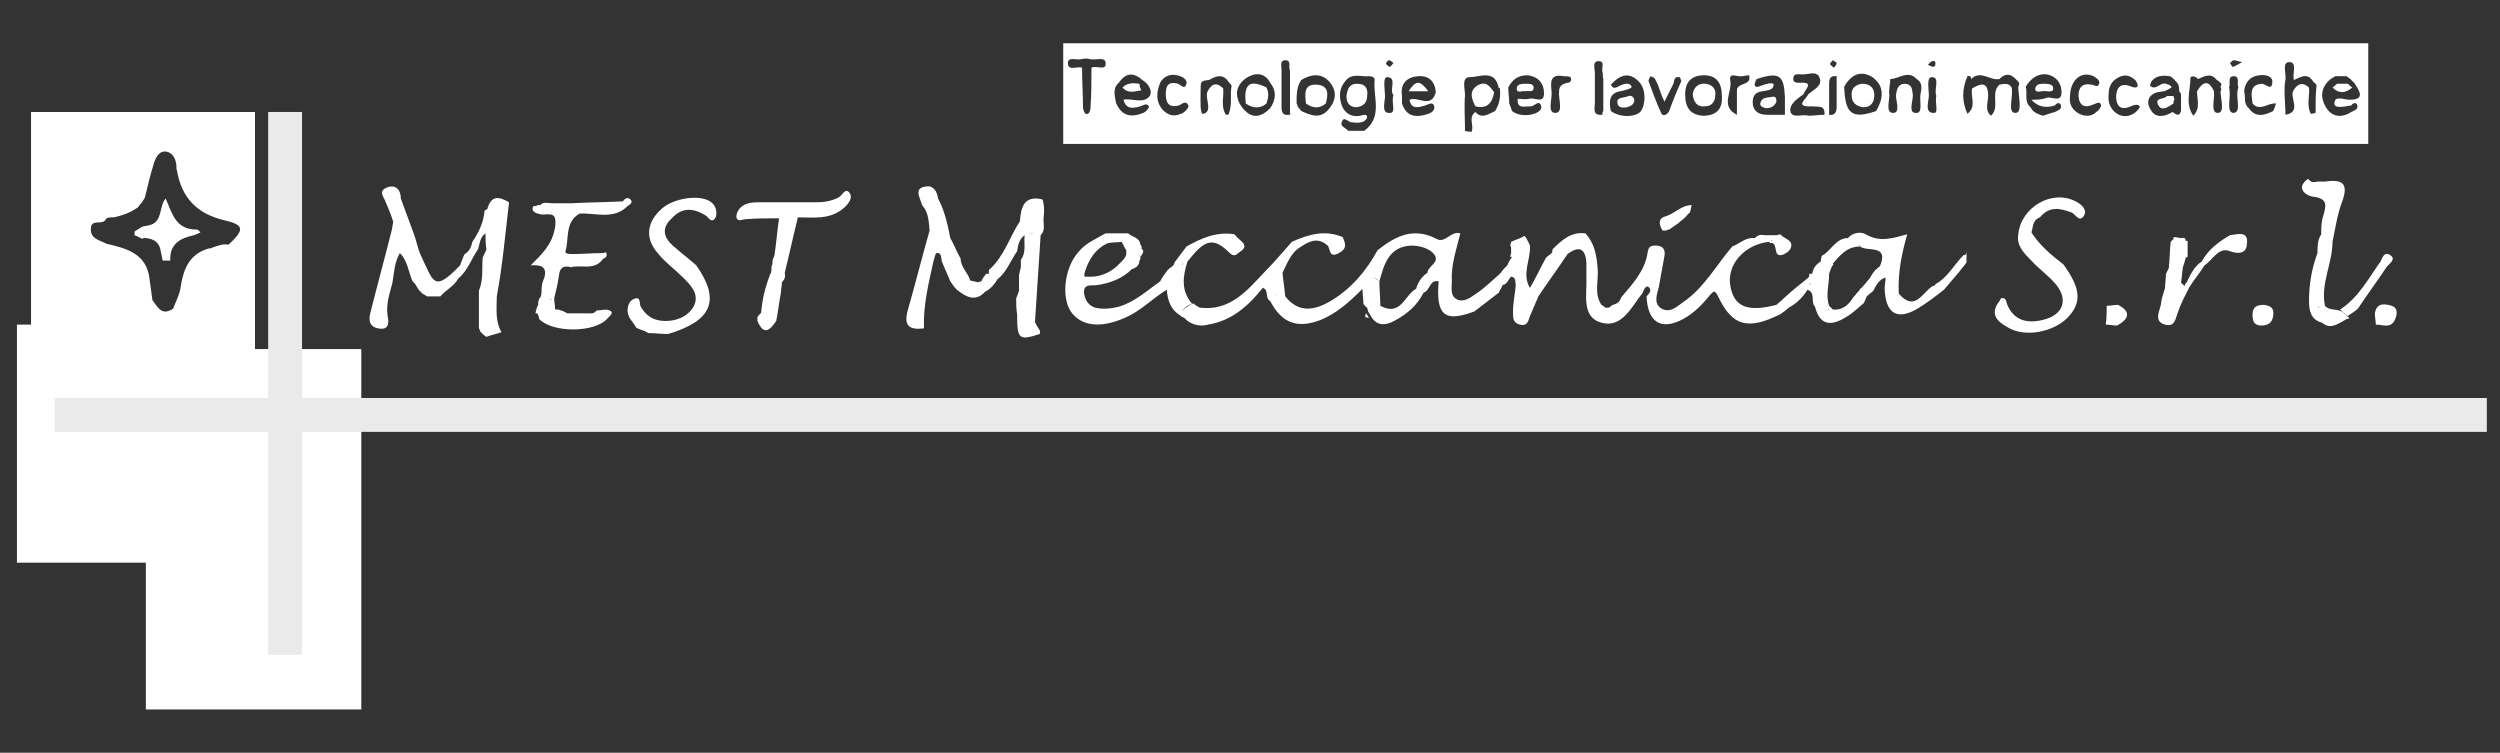 <?xml version="1.0" encoding="utf-8"?>
<!-- Generator: Adobe Illustrator 27.7.0, SVG Export Plug-In . SVG Version: 6.00 Build 0)  -->
<svg version="1.1" id="Livello_1" xmlns="http://www.w3.org/2000/svg" xmlns:xlink="http://www.w3.org/1999/xlink" x="0px" y="0px"
	 viewBox="0 0 265.7 80" style="enable-background:new 0 0 265.7 80;" xml:space="preserve">
<rect x="0" y="0" width="265.7" height="80" fill="#333333" stroke="none"/>
<style type="text/css">
	.st0{fill:#FFFFFF;}
	.st1{fill:#EAEAEA;}
</style>
<g>
	<g>
		<g>
			<path class="st0" d="M231.1,10.6c0-0.1-0.1-0.3-0.1-0.4c-0.2,0-0.5,0-0.7,0l0,0c-0.2,0.4-1.4,0.1-0.9,1c0.4,0.7,1.1,0.1,1.6-0.2
				c0,0.3,0,0.7,0,1c0-0.3,0-0.7,0-1C231,10.8,231,10.7,231.1,10.6z"/>
			<path class="st0" d="M162.1,9.7c0.3-0.1,0.9,0.2,0.9-0.4c0-0.4-0.5-0.4-0.8-0.4c-0.4,0-1,0-1,0.5C161.2,10,161.8,9.6,162.1,9.7z"
				/>
			<path class="st0" d="M172.8,10.3c-0.4,0.1-1,0.1-0.9,0.6c0,0.5,0.5,0.6,1,0.5c0.4-0.1,0.8-0.3,0.8-0.8
				C173.5,10,173.1,10.2,172.8,10.3z"/>
			<path class="st0" d="M181.3,8.9c-0.8-0.1-1.3,0.4-1.4,1.1c0.1,0.9,0.5,1.4,1.3,1.3c0.8,0,1.1-0.6,1.1-1.2
				C182.4,9.5,182,9,181.3,8.9z"/>
			<path class="st0" d="M197.9,8.9c-0.7,0.1-1.2,0.5-1.1,1.3c0,0.7,0.5,1.1,1.2,1.2c1,0,1.2-0.7,1.2-1.3
				C199.2,9.4,198.8,8.9,197.9,8.9z"/>
			<path class="st0" d="M218.2,9.5c0.1-0.5-0.4-0.6-0.9-0.6c-0.4,0-0.9,0-1,0.5c0,0.5,0.5,0.3,0.7,0.3
				C217.5,9.6,218.1,9.9,218.2,9.5z"/>
			<path class="st0" d="M188.3,10.3c-0.5,0.1-1,0-1.2,0.6c-0.1,0.4,0.2,0.5,0.6,0.6c0.5,0,0.9-0.2,1.1-0.7
				C188.8,10.4,188.7,10.2,188.3,10.3z"/>
			<path class="st0" d="M149.7,9.7c0.7,0,1.4,0,2.1,0C150.9,8.5,150.5,8.5,149.7,9.7z"/>
			<path class="st0" d="M157,9.1c-0.9,0.6-0.6,1.4-0.2,2.2c1.2,0.3,1.8-0.3,2-1.5C158.4,9.3,158,8.5,157,9.1z"/>
			<path class="st0" d="M249.5,8.9c-0.4,0-0.8,0-1.1,0c-0.2,0.1-0.3,0.3-0.5,0.4c0.7,0.7,1.4,0.6,2.1,0C249.8,9.2,249.7,9,249.5,8.9
				L249.5,8.9z"/>
			<path class="st0" d="M119.3,9.3c0.6,0.7,1.3,0.4,2,0.3c-0.1-0.2-0.2-0.5-0.2-0.7C120.4,8.8,119.8,8.8,119.3,9.3z"/>
			<path class="st0" d="M113,4.6v10.7h138.7V4.6H113z M205.4,6.5c0.3-0.1,0.3,0.2,0.3,0.3c0,0.1-0.1,0.3-0.2,0.3
				c-0.2,0-0.3-0.1-0.6-0.2C205.1,6.7,205.2,6.5,205.4,6.5z M194.8,6.4c0.1,0.1,0.4,0.2,0.4,0.3c0,0.1-0.1,0.3-0.3,0.5
				c-0.2-0.2-0.4-0.3-0.4-0.4C194.5,6.7,194.7,6.5,194.8,6.4z M147.6,6.4c0.1,0,0.3,0.1,0.5,0.3c-0.2,0.2-0.3,0.4-0.4,0.4
				c-0.1,0-0.3-0.2-0.4-0.3C147.3,6.7,147.4,6.5,147.6,6.4z M116,7.2c0,1.4,0,2.8-0.1,4.2c0,0.3-0.1,0.8-0.5,0.7
				c-0.1,0-0.3-0.4-0.3-0.7c0-1.4-0.1-2.8-0.1-4.2c-0.5-0.2-1.5,0.4-1.5-0.5c0-0.7,0.9-0.3,1.4-0.4c0.3-0.1,0.7-0.1,1,0
				c0.6,0.1,1.6-0.3,1.6,0.4C117.6,7.6,116.5,6.9,116,7.2z M122.2,10.2c-0.7,0.9-1.9,0.2-2.8,0.4c0.3,1.1,1.1,0.9,1.8,0.7
				c0.3-0.1,0.7-0.4,0.9,0c0.1,0.1-0.3,0.6-0.6,0.7c-1.2,0.5-2.3,0.4-2.9-1.1c-0.1-0.7-0.4-1.5,0.3-2.1c0.7-1,1.5-1.2,2.5-0.3
				C122.1,8.9,122.5,9.7,122.2,10.2z M125.5,12.1c-0.7,0.3-1.3,0.2-1.9-0.4c-0.8-0.9-0.7-1.9-0.3-2.9c0.3-0.6,1-1,1.8-0.8
				c0.5,0.1,1.1,0.4,1,0.9c-0.2,0.7-0.6,0.1-0.9,0c-1.1-0.3-1.3,0.3-1.3,1.1c0,0.9,0.3,1.5,1.4,1.2c0.3-0.1,0.7-0.6,1,0
				C126.4,11.4,125.9,12,125.5,12.1z M130.6,12.1c0,0.1-0.3,0.1-0.3,0.1c-0.6-0.9-0.2-1.9-0.3-2.8c-0.8-0.8-1.3-0.4-1.7,0.4
				c-0.2,0.8,0.6,2-0.4,2.3c-0.4,0.1-0.3-1.5-0.3-2.4c0-1.1,0-1.1,0.9-1.2c0.7-0.4,1.4-0.7,2,0.1c0.1,0.2,0.3,0.3,0.4,0.5
				C130.7,10,131,11,130.6,12.1z M135,11.5c-1,1-2,1.2-3-0.1c-0.8-1.1-0.7-2.2,0.3-3c0.8-0.6,2-0.9,2.7,0.4
				C135.7,9.7,135.6,10.6,135,11.5z M137,12.2c0.1-0.1,0.1-0.3,0.1-0.4C137.1,12,137.1,12.1,137,12.2c-0.7,0.1-0.8-0.3-0.8-0.9
				c0-1.3,0-2.6,0-3.9c0-0.4-0.2-1,0.4-1c0.7,0,0.3,0.7,0.5,1.1c0,1.1,0,2.3,0,3.4c0,0.3,0,0.6,0,0.8c0,0.1,0,0.2,0,0.3
				C137.2,12.2,137.1,12.2,137,12.2z M141.3,11.5c-0.9,1.2-1.9,0.8-3,0.3c-0.1-0.2-0.3-0.3-0.4-0.5c0.1,0,0.2,0.1,0.4,0.2
				c-0.1-0.1-0.2-0.1-0.4-0.2c0-0.1,0-0.2-0.1-0.3c0-0.9,0-1.8,0.5-2.5c1-0.6,2.1-0.8,3,0.2C142,9.5,142.1,10.5,141.3,11.5z
				 M145,13.9c-0.6,0-1.1,0-1.7,0c-0.3-0.3-0.9-0.5-0.7-0.9c0.2-0.7,0.6-0.1,1,0c0.3,0,0.7,0.1,1,0c0.3,0,0.7-0.3,0.7-0.6
				c-0.1-0.3-0.4-0.2-0.7-0.1c-1,0.2-1.7-0.3-2-1.1c-0.3-0.9-0.3-1.8,0.4-2.6c0.7-0.9,1.7-0.4,2.5-0.5c0.3,0,0.6,0.1,0.6,0.4
				C145.9,10.3,147,12.4,145,13.9z M147.6,12c-0.8,0-0.4-1.2-0.4-1.8c0-0.7-0.3-2.1,0.3-2c1,0.1,0.1,1.4,0.6,1.9
				C147.8,10.9,148.5,12.1,147.6,12z M151.5,11.2c0.3-0.1,0.7-0.4,0.9,0c0.2,0.5-0.3,0.8-0.6,0.9c-1.2,0.4-2.3,0.4-2.8-1.1
				c0-0.3,0-0.5,0-0.8c-0.2-1.3,0.5-2,1.7-2.1c1.1-0.1,1.8,0.5,1.9,1.7c-0.5,1.8-1.9,0.4-2.8,0.8C150,11.7,150.8,11.4,151.5,11.2z
				 M158.9,11.8c-0.7,0.3-1.4,0.9-2.1,0.1c-0.8,0.6-0.1,1.4-0.4,2.1c-0.2,0-0.5,0-0.7-0.1c0-1.3-0.1-2.5,0-3.8
				c0-0.7-0.4-1.9,0.5-1.9c1.1,0,2.7-0.9,3.1,1.2l0.1-0.1C159.5,10.2,159.4,11,158.9,11.8z M162.7,11.3c0.4,0,0.9-0.8,1.1,0
				c0.1,0.5-0.6,0.8-1.2,0.9c-0.7,0.1-1.4,0-1.9-0.4c-0.1-0.3-0.2-0.6-0.3-0.8c0.3-0.1,0.5-0.3,0.8-0.4c-0.3,0.1-0.5,0.3-0.8,0.4
				c0-0.6-0.1-1.1-0.1-1.7c0.4-0.8,1-1.3,2-1.3c1.2,0.1,1.8,0.9,1.8,1.9c0,1.2-1,0.4-1.6,0.6c-0.4,0.1-0.8,0-1.2,0
				C161.2,11.6,162,11.3,162.7,11.3z M166.6,8.8c-0.5,0.1-0.9,0.3-0.9,0.9c-0.1,0.8,0.5,2.3-0.4,2.3s-0.3-1.5-0.4-2.3
				c-0.1-0.9-0.2-1.9,1.3-1.6c0.2,0,0.6,0,0.7,0.1C167.1,8.5,166.9,8.8,166.6,8.8z M170.4,11.8c-0.1,0.1-0.1,0.2-0.1,0.4l0,0l0,0
				l0,0c-1.1,0.1-0.8-0.7-0.8-1.2c0-1.1,0-2.2,0-3.3c0-0.4-0.3-1.2,0.4-1.2s0.3,0.7,0.4,1.1c0.1,0.3,0,0.5,0.1,0.8
				C170.4,9.6,170.4,10.7,170.4,11.8z M174.4,11.8c-0.4,0.6-2.1,0.8-3.2,0c-0.2-1-0.2-1.9,1-2.1c0.5-0.1,1.3-0.3,1.2-0.5
				c-0.2-0.5-0.9-0.3-1.4,0c-0.4,0.2-0.6,0.2-0.8-0.2c0.9-1,1.9-1.4,2.9-0.4C175,9.4,174.9,11.1,174.4,11.8z M177.4,11.8
				c-0.2,0.4-0.7,0.7-0.9,0.1c-0.5-1.1-0.9-2.2-1.3-3.3c0-0.1,0.1-0.3,0.2-0.5c0.2,0.1,0.4,0.1,0.5,0.3s0.2,0.4,0.3,0.6
				c0.2,0.6,0.4,1.2,0.7,1.8c0.3-0.6,0.6-1.2,0.9-1.8c0.2-0.3,0-0.9,0.7-0.8c0.1,0,0.1,0.3,0.2,0.4C178.2,9.7,177.8,10.7,177.4,11.8
				z M181,12.3c-1.4-0.1-1.9-0.9-1.9-2.3c0-1.3,0.7-2,2-2c1.4,0,1.9,0.9,1.9,2.2C183.1,11.6,182.4,12.3,181,12.3z M184.6,9.7
				c0,0.8,0,1.7,0,2.5c-1.8-0.9-0.5-2.4-0.7-3.6c-0.2-1,0.7-0.4,1.2-0.5c0.3,0,0.5-0.1,0.8-0.1C186.2,9.2,184.5,8.7,184.6,9.7z
				 M187.9,12.2c-0.8,0-1.4-0.2-1.6-1c-0.1-0.8,0.1-1.4,1-1.5c0.5-0.1,1.2-0.1,1.2-0.7c0-0.3-0.8-0.1-1.3,0.1
				c-0.9,0.4-0.8-0.2-0.5-0.7c2.4-0.8,2.9-0.4,3,1.9c0,0.6,0,1.2,0,1.9C189.1,12.2,188.5,12.2,187.9,12.2z M193.9,12.2
				c-0.6,0-1.1,0.1-1.7,0.1c-0.6-0.2-1.7,0.3-1.9-0.4c-0.2-0.8,0.7-1.4,1.4-1.9c0.1-0.5,1.2-1.3-0.4-1.2c-0.3,0-0.8,0-0.7-0.5
				c0-0.5,0.5-0.4,0.8-0.4c0.7,0.1,1.7-0.5,2,0.4c0.3,0.8-0.6,1.2-1.2,1.7c-0.2,0.5-1.6,1.4,0.4,1.3C193.2,11.4,194,11.1,193.9,12.2
				z M194.4,12.2c0-1,0-2,0-3.1c0-0.6,0-1.1,0.8-1c0,1.1,0,2.2,0,3.3C195.2,11.9,195,12.3,194.4,12.2z M199.4,11.8
				c-2.6,0.9-3.3,0.3-3.4-2.6c0.7-1.2,1.7-1.8,3-1C200.4,9.2,200.1,10.6,199.4,11.8z M203.6,12c-0.8,0-0.3-1.2-0.3-1.9
				c-0.1-0.5,0-1.1-0.8-1.2c-0.8,0-0.9,0.6-1,1.2c0,0.7,0.5,1.9-0.3,1.9s-0.4-1.2-0.4-1.9c-0.1-0.5,0.1-1.1,0.1-1.7
				c0.9,0,1.9-1,2.8,0c0.7,0.4,0.5,1.1,0.4,1.7C204,10.8,204.4,12.1,203.6,12z M205.8,10.2c-0.2,0.6,0.3,1.9-0.3,1.8
				c-1,0-0.5-1.2-0.5-1.9s-0.3-2,0.4-1.9C206.2,8.3,205.5,9.5,205.8,10.2z M214.2,12c-0.9,0-0.2-1.7-0.4-2.7
				c-0.3-0.5-0.8-0.4-1.3-0.3c-1,0.9,0.1,2.4-0.9,3.3c-0.7-0.6-0.3-1.4-0.3-2.1c0-1.5-0.7-1.4-1.7-0.8c-0.2,0.9,0.5,1.9-0.5,2.7
				c-0.6-1.3-0.6-2.6,0-4c0.3-0.1,0.4,0.1,0.4,0.3c1-1,2,0.2,3,0c0.9-0.9,1.5-0.3,2.1,0.4c0,0.1,0,0.3-0.1,0.4
				C214.5,10.2,215,12,214.2,12z M218.4,11.2c0.2-0.3,0.5-0.3,0.6-0.1c0.2,0.5-0.2,0.6-0.6,0.8l0,0c-0.4,0.1-0.9,0.3-1.3,0.4
				c-0.5-0.2-1-0.3-1.3-0.9c-0.7-0.6-0.3-1.4-0.5-2.2c0.5-0.8,1.2-1.4,2.2-1.3c1.1,0.2,1.6,1,1.6,1.9c0,1.2-1.1,0.4-1.6,0.6
				c-0.5,0.2-1.1,0.2-1.6,0.2C216.6,11.4,217.5,11.5,218.4,11.2z M222.8,11.9c-0.5,0.5-1.2,0.5-1.8,0.2c-0.8-0.4-1.1-1.1-1-1.8
				c0-1.8,1.2-2.8,2.5-2.2c0.3,0.2,0.7,0.4,0.6,0.8c-0.2,0.5-0.5,0.1-0.8,0.1c-1-0.2-1.4,0.3-1.4,1.2c0.1,1.1,0.7,1.3,1.6,0.9
				c0.3-0.1,0.7-0.4,0.8,0.1C223.3,11.4,223,11.8,222.8,11.9z M227,11.9c-0.5,0.4-1.1,0.6-1.8,0.3c-0.8-0.4-1.2-1.2-1.1-2.1
				c0-0.9,0.3-1.5,1.1-1.9c0.6-0.3,1.1-0.2,1.6,0.2c0.2,0.1,0.4,0.5,0.4,0.7c-0.1,0.3-0.4,0.2-0.7,0.1c-1.2-0.5-1.6,0.2-1.6,1.2
				c0.1,1.2,0.8,1.3,1.8,0.8c0.3-0.1,0.6-0.1,0.7,0.1C227.5,11.4,227.2,11.7,227,11.9z M231.8,10.1c0,0.4,0,0.8,0,1.3l0,0
				c0,0.1,0,0.3,0,0.4c-0.2,0.7-0.6,0.3-0.9,0.1l0,0c-0.8,0.5-1.8,0.7-2.3-0.2c-0.5-0.7-0.4-1.6,0.7-1.9c0.2,0,0.5-0.1,0.7-0.1
				c0.3-0.1,0.6-0.3,0.8-0.4c-0.1-0.3-0.4-0.3-0.6-0.4c-0.6-0.2-1.1,0.8-1.7,0.2c0,0,0.1-0.4,0.2-0.5c0.5-0.6,1.2-0.6,1.9-0.5
				c0.3,0.1,0.5,0.4,0.7,0.6c0.3,0.3,0.3,0.6,0.3,1C231.8,9.9,231.8,10,231.8,10.1z M235.7,12c-0.8,0-0.3-1.5-0.4-2.3
				c-0.6-1.3-1.2-1-1.8,0c0,0.9,0.4,1.8-0.4,2.6c-0.9-1.3-0.3-2.7-0.3-4c0-0.3,0.6-0.2,0.8,0.1c0.7-0.3,1.4-0.7,2,0.1
				c0.2,0.1,0.3,0.2,0.5,0.4c0,0.1-0.1,0.3-0.1,0.4c0.1,0.1,0.1,0.3,0,0.4C236,10.5,236.5,12,235.7,12z M237.4,12
				c-0.9,0-0.2-1.8-0.5-2.7c0.2-0.4-0.2-1.2,0.5-1.2s0.3,0.8,0.5,1.2C237.5,10.2,238.3,11.9,237.4,12z M237.3,7.1
				c-0.1,0-0.2-0.3-0.3-0.4c0.1-0.1,0.3-0.3,0.4-0.3c0.2,0,0.4,0.1,0.9,0.2C237.6,7,237.4,7.1,237.3,7.1z M241.6,11.8L241.6,11.8
				c-1,0.5-1.9,0.7-2.6-0.3c-0.6-0.5-0.3-1.2-0.5-1.8c0.1-0.9,0.6-1.6,1.6-1.7c0.7-0.1,1.5,0.1,1.4,0.8c-0.1,0.9-0.7,0.1-1.1,0.1
				c-1.4,0.1-1.1,1.2-1,2.1c0.8,0.9,1.6-0.1,2.5,0C241.8,11.3,241.7,11.6,241.6,11.8z M246.1,12c0,0-0.4,0.1-0.5,0.1
				c-0.5-0.9-0.1-1.9-0.2-2.8c-0.8-0.7-1.3-0.3-1.7,0.4c-0.3,0.8,0.9,2.2-0.8,2.5c0-0.8-0.1-1.7-0.1-2.5c0-0.4,0-0.8,0.1-1.2
				c0.1-0.7-0.4-1.9,0.4-1.9c0.9,0,0.3,1.2,0.5,1.9c0.7-0.3,1.4-0.8,2,0.1c0.1,0.2,0.4,0.3,0.4,0.5C246.1,10,246.1,11,246.1,12z
				 M249.7,10.6c-0.6,0-1.6-0.5-1.6,0.4c0,0.6,1.2,0.3,1.8,0.2c0.2-0.3,0.5-0.3,0.6-0.1c0.2,0.5-0.2,0.6-0.6,0.8
				c-1.1,0.7-2.1,0.5-2.7-0.5c-0.6-1-0.6-2.1,0.5-3c0.2-0.1,0.3-0.2,0.5-0.3c0.4,0,0.8,0,1.2,0c0.1,0.1,0.3,0.2,0.4,0.3l0,0
				c0.1,0.1,0.3,0.3,0.4,0.4C250.8,9.7,251.4,10.6,249.7,10.6z"/>
			<path class="st0" d="M250,9.3c0-0.1,0-0.3,0-0.4h0.2c-0.1,0-0.2,0-0.2,0C250,9,250,9.2,250,9.3z"/>
			<path class="st0" d="M144.2,8.9c-0.8,0-1,0.6-1.1,1.3c0,0.7,0.3,1.2,1.1,1.2c0.6-0.1,1.1-0.4,1.1-1.2
				C145.4,9.5,145.2,8.9,144.2,8.9z"/>
			<path class="st0" d="M132.4,11c0.7,0.5,1.5,0.6,2.2,0c0.2-0.6,0.3-1.1,0-1.7C132.6,8.3,132.2,9.2,132.4,11z"/>
			<path class="st0" d="M140,9c-1.5-0.1-1.3,1-1.2,2c0.7,0.5,1.4,0.6,2.1,0C141.2,10,141.2,9.1,140,9z"/>
		</g>
		<g>
			<path class="st0" d="M208.7,27.1c-1,1-1.7,2.4-3,3.1c0,0.1-0.1,0.2-0.3,0.2c-1.1,0.7-1.9,2.8-3.6,0.8c-0.1-2.2,0.3-4.2,0.9-6.3
				c-1.5,0.4-2.9,0.9-4.4,0c-0.5-0.3-1.4-0.2-1.9,0.4c-1.3,0-1.8,1.4-2.8,1.9c0,0.2-0.1,0.4-0.1,0.6c-0.1,0.4-0.3,0.9-0.4,1.3
				c0.1-0.4,0.3-0.9,0.4-1.3c-0.5,0.3-0.8,0.7-0.9,1.3c-0.1,0-0.2,0-0.3,0c0,0.1,0,0.3-0.1,0.4l0,0c-0.5,0.4-1.1,0.9-1.6,1.3
				c-0.6,0.5-1.2,1.1-1.8,1.6c-3.1,0.8-4.5,0.2-4.9-2c-0.4-2.3,1.5-4.4,4.1-4.7c0.1,0.1,0.2,0.2,0.3,0.1l0,0
				c0.7,0.2,0.1,1.5,1.1,1.3c0.3-0.1,0.8-0.4,0.9-0.7c0.4-0.9-0.7-1-1.1-1.5c-0.1,0-0.3,0.1-0.4,0.1c-0.4,0-0.8,0-1.3,0
				c-0.4-0.1-0.7,0-1,0.3c-1-0.1-1.6,0.6-2.4,0.9c-1.7,2-3,4.4-5.2,5.9c-0.7,0.5-1.4,1.2-2.3,0.7c-0.9-0.5-0.5-1.5-0.3-2.3
				c0.2-1.1,0.4-2.2,0.6-3.3c0.1-0.6-0.1-1.1-0.9-1.1c-0.6,0-0.8,0.1-0.9,0.8c-0.3,1.9-1.6,3.3-2.8,4.7c-0.1,0.4-0.4,0.7-0.9,0.8
				l0,0c-0.1,0.1-0.3,0.2-0.4,0.3c-0.1,0-0.3,0-0.4,0c-0.1-0.1-0.2-0.2-0.4-0.3l0,0c-0.8-1.2-0.3-2.5-0.4-3.8
				c-0.1-1.4-0.3-2.7-1.3-3.8c-1.5-0.2-2.5,0.7-3.5,1.7c0,0.1,0,0.3-0.1,0.4l0,0c-0.2,0.2-0.4,0.3-0.6,0.5c-0.6,1.1-1.1,2.2-1.7,3.2
				c-0.9-1.5,0.1-3,0-4.5c-0.1-0.3-0.3-0.6-0.4-0.8c-0.1-0.2-0.2-0.3-0.4-0.1c-0.4,0.2-0.8,0.3-1.2,0.5c0,0.1-0.1,0.3-0.1,0.4
				c0.1,0.1,0.1,0.2,0.1,0.3c0,0.2,0,0.3,0,0.5l0,0c0,0.1-0.1,0.3-0.1,0.4h0.2c-0.2,0.3-0.4,0.6-0.5,0.9c-0.1,0.1-0.2,0.2-0.3,0.3
				c-0.2,0.2-0.3,0.4-0.5,0.6c-0.8,0.7-1.6,1.5-2.5,2.1c-0.6,0.4-1.3,1-2.1,0.6c-0.7-0.4-0.5-1.2-0.5-1.9c-0.1-1.8,0.5-3.4,0.9-5.1
				c-1-0.3-1.6,1.1-2.5,0.6c-2.5-1.3-4.4-0.3-6.3,1.2c-1.2,2.2-2.8,4.1-5,5.4c-1.7,1-3.4,1.3-4.8-0.5c-0.5-0.3-0.8-0.2-1.2,0
				c0.3-0.2,0.7-0.2,1.2,0c-0.1-0.8-0.2-1.7-0.3-2.5c0.5-1,0.9-2.2,2-2.8c0.9-0.6,1.8-1,2.8-0.1c0.3,0.3,0.1,1.4,1.2,0.8
				c0.9-0.5,0.7-1,0.4-1.7c-1.9-0.8-3.6-0.3-5.4,0.5c-0.9,1-1.8,2.1-2.8,3.1c-1.9,2-3.7,4.3-7,3.9c-0.2-0.1-0.3-0.2-0.5-0.3
				c-0.1-0.1-0.1-0.2-0.3-0.1c-0.5,0.2-0.8,0.5-1.1,0.8c0.3-0.4,0.6-0.7,1.1-0.8c-1.2-1.4-1-2.9-0.5-4.5c-0.2,0-0.3,0-0.5,0
				c0,0.2,0,0.3-0.1,0.4c0-0.1,0.1-0.2,0.1-0.4l0,0l0,0c0.2,0,0.3,0,0.5,0c0.2-0.2,0.3-0.4,0.5-0.6c1.5-1.8,2.4-1.9,4-0.3
				c0.4,0.4,0.7,0.2,0.9,0c0.4-0.3,1-0.6,0.4-1.2l0,0l0,0c-0.3-0.3-0.6-0.5-0.8-0.8c-1.9-0.3-3.5,0.4-5.1,1.3
				c-0.3,0.4-0.6,0.8-0.9,1.2c-0.1,0.1-0.2,0.3-0.3,0.4c-0.1,0.1-0.1,0.3-0.2,0.4c-0.2,0.2-0.4,0.3-0.6,0.5
				c-0.3,0.4-0.6,0.8-0.8,1.2c-1.4,1-2.7,2.2-4.4,2.7c-0.8,0.2-1.7,0.3-2.5,0.1c-0.7-0.2-1.1-0.8-1.2-1.6c0-1,0.8-0.7,1.4-0.8
				c1.4-0.2,2.7-0.7,3.7-1.7c0.4-0.1,0.8-0.4,0.8-0.9c-0.4,0-0.8,0-1.2,0l0,0c0.4,0,0.8,0,1.2,0c0.1-0.1,0.1-0.2,0.1-0.4
				c-0.2-0.1-0.2-0.3-0.2-0.4c0,0.1,0,0.2,0.2,0.4c0.2-0.3,0.5-0.6,0.1-0.9l0,0l0,0c0.1-0.1,0-0.3-0.1-0.4c-0.1-0.8-0.9-0.8-1.3-1.2
				c-0.8,0-1.6,0-2.4,0c-1,0.6-2.1,1-2.9,2c-1.5,1.7-1.8,4.8-0.8,6.3c1.1,1.6,3.2,1.8,5.7,0.7c1.7-0.7,3-2.1,4.5-3
				c0.1-0.2,0.2-0.4,0.2-0.5c0,0.1-0.1,0.3-0.2,0.5c0.1,1.1,0.4,2.1,1.4,2.7c0.1,0.1,0.2,0.2,0.3,0.2c0.2,0.1,0.3,0.2,0.5,0.4
				c0-0.1,0-0.3,0-0.4l0,0c0,0.1,0,0.3,0,0.4c0.7,0.5,1.5,0.6,2.2,0.4c2.5-0.4,4.3-2,5.8-3.9c0.7,0.2,0.2,1.1,0.8,1.4
				c1.2,2.3,2.8,2.9,5.1,2.1c1.9-0.7,3.3-2,4.7-3.4c0.2-0.1,0.2-0.6,0.4-0.6c-0.2,0-0.2,0.5-0.4,0.6c0,0.5,0.1,1,0.1,1.6
				c0.1,0.1,0.2,0.3,0.4,0.4c0.2,0,0.4,0,0.6,0c-0.2,0-0.4,0-0.6,0c0,0.1,0.1,0.3,0.1,0.4c0.1,0.2,0.2,0.3,0.3,0.5
				c0.6,1.1,1.6,1,2.5,0.5c1.3-0.7,2.4-1.6,3.1-3c0.7-0.2,0.6-1.4,1.6-1.2c-0.3,3.6,0.6,4.4,3.8,3.2c0.9-0.7,1.7-1.3,2.6-2
				c0.1-0.3,0.3-0.5,0.4-0.8c0.5-0.1,0.6-0.6,0.9-0.9c0.6,0.1,0.4,0.6,0.5,0.9c-0.1,1-0.3,1.9-0.3,2.9c0,0.6,0,1.1,0.7,1.3
				c0.8,0.2,0.9-0.3,1.1-0.9c0.3-0.7,0.6-1.4,0.9-2.1c1-1.5,2.1-3,3.1-4.5c1.2-0.9,1.9-0.6,2,0.9c0,0.5,0,1,0,1.5
				c0.1,1.8-0.6,4.3,1.6,4.9c2.2,0.6,3.2-1.7,4.4-3.2c0.1-0.4,0.4-0.8,0.6-0.6c0.4,0.3,0.1,0.7-0.2,1c0.1,2.7,1.5,3.7,3.9,2.4
				c1.1-0.6,2-1.5,2.8-2.5c0.4-0.4,0.5-0.7,0.9,0.1c1.5,3.2,3.2,3.6,6.6,1.9c0.3-0.2,0.6-0.4,0.9-0.7l0,0l0,0l0,0
				c0.8-0.4,1.5-1.1,2-1.9c0.9,0.3,0.3,1.3,0.8,1.8c0.5,2,1.7,2.1,3.3,1.1c0.7-0.4,1.3-1,1.9-1.5c0.1-0.2,0.2-0.5,0.3-0.7l0,0
				c0.2-0.2,0.5-0.4,0.7-0.6c0.3-0.6,0.6-1.2,1.3-1.4c-0.1-0.5-0.2-1-0.3-1.5l0,0c0.1,0.5,0.2,1,0.3,1.5c0,0.4-0.1,0.8-0.1,1.2
				c0.1,2.6,1.3,3.4,3.5,2.1c1-0.6,1.9-1.3,2.8-2c0.6-0.7,1.2-1.4,1.7-2c0.2-0.3,0.5-0.6,0.7-0.9c0-0.4,0-0.7,0-1.1
				C208.9,27.2,208.8,27.1,208.7,27.1z M188.3,25.6h-0.1C188.2,25.5,188.3,25.5,188.3,25.6z M119.8,27.8L119.8,27.8L119.8,27.8
				L119.8,27.8z M115.3,28.9c0.4-1.3,1.1-2.4,2.3-3c0.5-0.2,1.1-0.1,1.6-0.2c0.2,0.3,0.3,0.6,0.5,0.9c0-0.1,0-0.1,0-0.2s0-0.2,0-0.3
				c0,0.1,0,0.2,0,0.3c0,0.1,0,0.1,0,0.2c0,0.2,0,0.4,0,0.5l0,0c-0.1,0.2-0.2,0.4-0.4,0.6c-0.2,0.2-0.4,0.4-0.6,0.6
				c-0.9,0.8-2,1.2-3.2,1.1C115.2,29.5,115.2,29.2,115.3,28.9z M123.8,30L123.8,30L123.8,30z M124.1,30.2v0.1
				C124.1,30.3,124.1,30.2,124.1,30.2z M151.7,29c-0.6,0.4-1,1-1.2,1.7c-1.2,0.6-1.6,3-3.8,1.8c0-0.9-0.1-1.7-0.1-2.6
				c-0.3-0.2-0.5-0.4-0.6-0.4c0.1,0,0.3,0.1,0.6,0.4c0.5-1.8,1-3.7,3.4-3.8c0.9,0,1.9,0.3,2.4,0.9C153.1,27.9,151.8,28.2,151.7,29z
				 M161,31.1c0.4,0.6,1,0.7,1.8,0.5l0,0C162,31.8,161.4,31.7,161,31.1z M165.4,26.9h0.1C165.5,26.9,165.5,26.9,165.4,26.9z
				 M192.1,30.6c0.1-0.1,0.1-0.2,0.2-0.3C192.2,30.4,192.2,30.5,192.1,30.6z M192.3,30.3c0-0.1,0-0.1,0.1-0.2
				C192.4,30.1,192.4,30.2,192.3,30.3z M194.3,32.8L194.3,32.8c0.1,0.1,0.1,0.2,0.2,0.2C194.4,33,194.3,32.9,194.3,32.8z
				 M199.8,28.3c-0.2,0.1-0.3,0.3-0.5,0.4c-0.1,0.1-0.2,0.3-0.3,0.4l0,0c-0.1,0.2-0.2,0.3-0.3,0.5l0,0c-0.2,0.2-0.4,0.5-0.6,0.7l0,0
				c-0.1,0.1-0.2,0.3-0.4,0.4l0,0l0,0c-0.1,0.2-0.2,0.3-0.4,0.5c0.1,0,0.2,0,0.3-0.1c0.1,0.1,0.2,0.2,0.3,0.3
				c-0.1-0.1-0.2-0.2-0.3-0.3c-0.1,0-0.2,0.1-0.3,0.1l0,0c-0.1,0.2-0.3,0.3-0.4,0.5c-0.5,0.8-1.2,1.3-2.1,1.2
				c-0.1,0.1-0.1,0.1-0.1,0.2c0,0,0.1-0.1,0.1-0.2c-0.1-0.1-0.3-0.3-0.4-0.4c-0.4-1.1,0-2.2,0-3.4c0.1-0.3,0.2-0.6,0.3-0.8
				c0.1-0.1,0.2-0.2,0.1-0.3l0,0c0.8-0.9,1.5-1.8,2.9-1.8c-0.1-0.1-0.1-0.2-0.2-0.3c0.1,0.1,0.2,0.2,0.2,0.3
				C198.4,26.8,200.8,25.9,199.8,28.3z"/>
			<path class="st0" d="M110.8,21.2c-2-0.5-2.3,0.9-2.4,2.3c0.3,0.5,0.6,0.9,0.9,1.4c0.3-0.2,0.7-0.2,1-0.1c-0.3-0.1-0.6-0.1-1,0.1
				c-0.3-0.5-0.6-0.9-0.9-1.4c-1.1,1.7-1.7,3.8-3.3,5.2c0,0.1,0,0.3,0,0.4c-0.1,0-0.2,0-0.3,0c-0.2,0.3-0.4,0.5-0.5,0.8
				c-0.1,0-0.3,0.1-0.4,0.1c-0.3-0.1-0.5-0.1-0.8-0.2c-0.2-0.8-1-1.4-1-2.3c-0.4-0.7-0.7-1.5-1.1-2.2c-0.3-1.5-0.6-2.9-1.3-4.2
				c-0.1-0.6-0.3-1.1-0.9-1.3c-1.9,0-1,1.2-0.8,2c0.7,0.8,0.7,1.7,0.8,2.7c-0.8,2.8-1.5,5.6-2.3,8.4c-0.5,1.7,0.1,2.2,1.7,2
				c-0.1-2.4,0.5-4.8,1-7.1c0.1-0.3,0.2-0.8,0.3-0.9c0.6-0.1,0.5,0.5,0.6,0.9c0.3,0.7,0.6,1.4,0.9,2.1c0.2,0.3,0.4,0.6,0.7,0.9
				c1,0.8,2,1.3,3,0.2c0.6-0.3,1-0.8,1.3-1.3c1-0.8,1.4-2,2.1-3c0.1-0.6,0.2-1.3,0.8-1.7c-0.1,0.9,0.2,1.8-0.4,2.6
				c0,0.3,0,0.5,0,0.8c0.2,0.3,0.3,0.7,0.3,1c0,0.1,0,0.2,0,0.4c0-0.1,0-0.2,0-0.4c0-0.4-0.1-0.7-0.3-1c-0.1,0.3-0.1,0.5-0.2,0.8
				c0,0.6,0,1.1,0,1.7c-0.1,0.3-0.2,0.6-0.3,0.8c0,0.6,0,1.1,0.1,1.7c0,2.7,0.2,2.8,2.4,2.1c0-0.1,0.1-0.2,0-0.4
				c-0.2-0.3-0.4-0.6-0.5-0.9c0.2-3.1,0.4-6.2,0.6-9.2l0,0c0.5-0.5,0.3-1.1,0.3-1.7C111,22.5,111,21.8,110.8,21.2z"/>
			<path class="st0" d="M177.1,24.5c0.1-0.1,0.2-0.1,0.3-0.1c0.3-0.2,0.7-0.5,1-0.7l0,0c0.2-0.2,0.5-0.4,0.7-0.6l0,0
				c0.2-0.2,0.3-0.4,0.5-0.5c0.1-0.3,0.1-0.5,0.2-0.8c-1.1,0-1.8,0.9-2.8,1.2c-0.8,0.2-0.7,0.9-0.3,1.5
				C176.8,24.5,176.9,24.5,177.1,24.5z"/>
			<path class="st0" d="M75.6,21.5c-1.1-0.9-4.2-0.5-5.5,0.9c-1.4,1.4-1.5,3-0.2,4.5c0.8,1,1.8,1.7,2.7,2.6c0.8,0.8,1.7,1.7,1.2,2.9
				c-0.5,1.1-1.6,1.6-2.7,1.7c-1.3,0.1-2.3-0.3-3-1.5c-0.2-0.3,0.1-1.2-0.8-0.8c-0.4,0.2-0.6,0.7-0.6,1.2c0,0.8,0.6,1.2,0.9,1.8
				c0.1,0.1,0.2,0.1,0.4,0.2c0.3,0.1,0.6,0.2,0.9,0.4c0.7,0,1.4,0.1,2.1,0.1c4.7-1.4,5.6-3.6,3-7.3c-0.8-0.7-1.7-1.4-2.5-2.1
				c-1-0.9-1.2-1.9-0.1-2.9c1.1-1.2,2.3-1.1,3.6-0.3c0.3,0.2,0.7,1,1.1,0.1C76.2,22.5,76.1,21.9,75.6,21.5z"/>
			<path class="st0" d="M220.6,21.4c-2.5-1.3-5.8,0.6-6.1,3.5c-0.2,1.2,0.6,2,1.3,2.7c0.8,0.9,1.8,1.6,2.6,2.5
				c1.5,1.7,0.9,3.4-1.3,3.9c-1.6,0.4-3.1,0.1-3.8-1.7c-0.1-0.3-0.1-0.7-0.6-0.6c-0.1,0-0.1,0.2-0.2,0.3l0,0
				c-1.1,1.4-0.2,2.2,0.9,2.8c1.8,1.1,4.9,0.5,6.4-1.1s1.3-3.1-0.5-5.6c-1.3-1-2.5-2-3.4-3.4c0.2-0.6,0.1-1.3,0.9-1.6
				c1-1.2,2.1-1,3.4-0.5c0.4,0.2,0.8,1.1,1.3,0.3C221.8,22.4,221.4,21.8,220.6,21.4z"/>
			<path class="st0" d="M254,27.1c-0.6-0.4-0.8,0.3-1,0.7c-1.3,1.8-2.3,3.8-4.3,5.1c0.3,0.2,0.5,0.5,0.8,0.7
				c0.4-0.3,0.8-0.5,1.1-0.8c1-1.5,2.1-3,3.1-4.5C254,28,254.7,27.5,254,27.1z"/>
			<path class="st0" d="M237,25c-1.2,0.7-2.3,1.5-3,2.8c-0.8,0.5-1.2,1.4-1.6,2.2c-0.1,0.1-0.2,0.2-0.2,0.4
				c-0.1-0.1-0.3-0.2-0.4-0.4c0.1-0.5,0.1-1,0.2-1.6c0.1-0.3,0.2-0.6,0.3-1l0.2-0.1c0-0.6,0-1.1,0-1.7h-0.2c0-0.2-0.1-0.4-0.4-0.3
				c-0.3,0-0.6-0.1-0.9-0.1v0.2c-0.1,0.1-0.2,0.2-0.3,0.3c-0.1,0.9-0.1,1.8-0.2,2.8c-0.1,0.2-0.2,0.4-0.3,0.6c0,0.5-0.1,1-0.1,1.5
				c-0.1,0.3-0.2,0.7-0.3,1s-0.1,0.7-0.2,1c-0.2,0.7-0.6,1.6,0.5,1.9c1.1,0.3,1.1-0.7,1.4-1.4c0.3-0.9,0.8-1.8,1.2-2.6l0,0
				c0.5-0.8,1.1-1.5,1.6-2.3c0.9-0.6,1.5-2,2.7-1.5c1.1,0.4,1.8,0.1,1.8-0.8C239,24.5,237.8,24.9,237,25z"/>
			<path class="st0" d="M247.1,32.5c-0.5-2.3,0.8-4.5,0.8-6.8c0.3-1.4,0.5-2.9,1-4.2c0.7-1.9,0.2-2.5-1.8-2.2c-0.3,0-0.6,0-0.8,0
				c-0.4,0.1-0.7,0.1-1-0.3c-1.4,1-0.2,1.8,0.5,1.9c1.7,0.2,1.4,1,1.1,2.1c-0.2,0.6-0.2,1.2-0.2,1.9c-0.4,0.6-0.4,1.3-0.4,2
				c0,1.9,0,3.7,0,5.6c0.2,0.3,0.4,0.2,0.5,0.1c-0.2,0.1-0.4,0.2-0.5-0.1c0-1.9,0-3.7,0-5.6c-0.6,1.6-0.9,3.3-0.9,5.1
				c0,1,0.2,2,1.4,2.3c0.8,0.7,1.5,0.2,2.1-0.1c0.2-0.1,0.3-0.2,0.5-0.3c0.1,0,0.2,0,0.3-0.1c-0.3-0.2-0.5-0.5-0.8-0.7
				C248.2,32.8,247.5,33,247.1,32.5z"/>
			<path class="st0" d="M240.6,32.4c-0.7,0-1.2,0.2-1.2,1c0,0.7,0.1,1.1,0.8,1.2c0.8,0,1.3-0.2,1.4-1.1
				C241.7,32.7,241.3,32.5,240.6,32.4z"/>
			<path class="st0" d="M254.2,32.5c-0.7-0.2-1.6-0.4-1.8,0.8c0,0.4,0.1,0.8,0.1,1.2c0.8,0,1.7,0.5,2.1-0.7
				C254.8,33.3,254.8,32.7,254.2,32.5z"/>
			<path class="st0" d="M225.1,32.4c-0.4,0-0.8,0.1-1.2,0.1c0,0.7,0,1.3-0.1,2c0.4,0,0.8,0.1,1.2,0.1
				C226.3,33.9,226.5,33.1,225.1,32.4z"/>
			<path class="st0" d="M110.5,35L110.5,35L110.5,35z"/>
			<path class="st0" d="M145.1,33.7c0.1,0,0.3,0.1,0.4,0.1c-0.1-0.2-0.2-0.3-0.3-0.5C145.1,33.4,145.1,33.5,145.1,33.7z"/>
			<path class="st0" d="M89.1,21c-0.8,0.4-1.6,0.5-2.4,0.5c-2,0-4.1,0-6.1,0c-0.8,0-1.6,0.1-2.1,0.8c-0.2,0.3-0.3,0.7-0.2,0.9
				c0.2,0.4,0.6,0.1,0.9,0.1c1.2-0.1,2.4-0.1,3.6-0.1c-0.2,1.3-0.3,2.7-0.5,4c-0.1,0.2-0.2,0.4-0.2,0.6s0,0.3-0.1,0.5
				c0,0.3,0,0.6-0.1,0.8l-0.1,0.1v0.1c-0.5,1.3-0.8,2.6-0.9,3.9c-0.1,0.2-0.3,0.3-0.4,0.5c0,0.1,0,0.3,0,0.4c0.7,1.7,1.4,0.9,2,0
				c0.2-1,0.3-2,0.5-3c0-0.4,0.1-0.7,0.1-1.1c0.3-0.3,0.4-0.6,0.3-1c0.5-2,0.9-3.9,1.4-5.9c1.7,0,3.5,0.3,5-1.1
				c0.5-0.5,0.9-1.1,0.4-1.6C89.8,20,89.5,20.8,89.1,21z"/>
			<path class="st0" d="M54.1,21.5c-1-0.6-1.9-0.8-2.3,0.7c-0.1,0.1-0.2,0.1-0.3,0.2c-0.1,1.2-0.6,2.3-1.3,3.3
				c-0.1,0.5-0.3,1-0.8,1.3c-0.1,0.1-0.1,0.2-0.2,0.4c-0.1,0.3-0.2,0.5-0.3,0.8c-2.8,2.9-2.8,1.8-4.1-0.9c-0.4-0.8-0.5-1.6-0.8-2.4
				c-0.5-1.3-0.9-2.5-1.4-3.8c0-0.9-0.5-1.5-1.4-1.2c-1.1,0.4-0.4,1-0.2,1.6c0.3,0.7,0.6,1.4,0.8,2.1c-0.1,0.3-0.1,0.7-0.2,1
				c-0.7,2.8-1.5,5.7-2.2,8.5c-0.2,0.7-0.3,1.6,0.8,1.8c1,0.2,1.2-0.4,1-1.3c-0.2-1.2,0.2-2.4,0.5-3.5c0.2-1.1,0.2-2.2,0.8-3.2
				c0.8,0.8,0.9,1.9,1.3,2.9c0.1,0.2,0.3,0.3,0.4,0.5c0.1,0.2,0.2,0.3,0.3,0.5l0,0c0.1,0.1,0.3,0.3,0.4,0.4l0,0
				c0.2,0.1,0.3,0.2,0.5,0.3c0.5,0,1,0,1.4,0c0.6-0.7,1.5-1.1,1.9-1.9l0,0c1-0.8,1.4-2.1,2.1-3.1c0.2-0.6,0.2-1.3,0.8-1.7
				c0,0.6,0,1.1,0.1,1.7c-0.1,0.3-0.3,0.6-0.4,0.9c-0.1,1.2,0.1,2.3-0.4,3.5c0,1.3,0,2.7,0,4c0.1,0.1,0.1,0.3,0.2,0.4
				c0.2,0.2,0.4,0.4,0.6,0.5c0.5-0.2,1.1-0.3,1.6-0.5c-0.7-1.2-0.5-2.5-0.5-3.8c-0.3,0-0.5,0-0.7-0.1c0.1,0.1,0.4,0.1,0.7,0.1
				C53.4,28.3,53.7,24.9,54.1,21.5z M52.1,31.1c0,0.1,0.1,0.3,0.1,0.3C52.2,31.3,52.1,31.2,52.1,31.1z"/>
			<path class="st0" d="M64.8,33c-0.4-0.2-0.9,0-1.4,0c-0.3,0.4-0.6,0.3-1,0.3s-0.8,0-1.3,0c-0.1,0-0.3,0-0.4,0c-0.1,0-0.3,0-0.4,0
				c-0.2-0.1-0.4-0.2-0.6-0.3c-0.1,0-0.2,0-0.3-0.1h-0.2H59c-0.3,0-0.6,0-0.9,0l0,0c0.3,0,0.6,0,0.9,0c0-0.4-0.1-0.8-0.1-1.2
				c0.2-0.8,0.4-1.6,0.5-2.4c0.1-0.9,0.5-1.1,1.3-0.9c1.1-0.3,2.5,0.4,3.4-0.9c0.3-0.1,0.5-0.3,0.3-0.7c0,0-0.2,0.1-0.4,0.1
				c-1,0-2.1,0.1-3.1,0.1c-0.3,0-0.9,0-0.8-0.3c0.4-1.3-0.1-3.1,1.5-4c1.7-0.1,3.6,0.7,5.1-0.8c0.3-0.2,0.6-0.4,0.3-0.7
				c-0.3-0.3-0.6-0.1-0.8,0.2c-1.8,0.1-3.6,0.1-5.4,0.2c-0.7,0-1.4,0-2.1,0c-0.5,0-0.9-0.2-1.3,0.2c-0.1,0-0.3,0-0.4,0l0.1,0.1l0,0
				c-0.1,0-0.3,0-0.4,0c-0.1,0.1-0.1,0.3-0.1,0.4l0,0c0.2,0.4,0.6,0.4,1,0.5c0.9,0,1.6-0.3,1.4,1.3c-0.3,1.9-1.4,2.9-2.6,4.1
				c1.3-0.1,1.9,0.3,1.3,1.7c-0.2,0.5-0.1,1.1-0.2,1.6c-0.3,0.3-0.3,0.6-0.3,0.9C57,32.7,57,33,56.9,33.3h0.2l0,0
				c0.1,0.2,0.2,0.4,0.2,0.6c1.4,1.5,6,1.5,7.3-0.1C64.8,33.6,65.3,33.2,64.8,33z M58.6,31.8c0,0,0,0.1-0.1,0.1
				C58.5,31.8,58.5,31.8,58.6,31.8z M57.5,33.2L57.5,33.2C57.6,33.1,57.5,33.1,57.5,33.2z M57.4,33.3L57.4,33.3L57.4,33.3L57.4,33.3
				z M58.2,33.3L58.2,33.3L58.2,33.3L58.2,33.3z"/>
		</g>
	</g>
	<g>
		<path class="st0" d="M15.5,25.3c0.9,0.1,1.5,0.5,1.6,1.5l0,0c0.1,0.3,0.1,0.6,0.2,0.9c0.3,0,0.5,0,0.8,0c-0.1-1.8,1.1-2.4,2.5-2.7
			c0.3-0.1,0.5-0.2,0.7-0.3c-0.1-0.1-0.2-0.3-0.4-0.3c-2.3,0-2.6-1.8-3.3-3.3l0,0l0,0l0,0c-0.7,0.8-0.3,2.4-1.6,2.8l0,0
			c-0.3,0.1-0.6,0.1-0.9,0.2c-0.3,0.2-0.5,0.3-0.8,0.5c0,0.1,0,0.2,0,0.4c0.3,0.1,0.6,0.3,0.9,0.4C15.2,25.2,15.4,25.3,15.5,25.3z"
			/>
		<path class="st0" d="M27.1,37.1V11.9H3.3v22.6H1.8v25.3h13.7v15.6h22.9V37.1H27.1z M9.7,24c0.3-0.7,1.3,0,1.6-0.8
			c0.1,0,0.3-0.1,0.4-0.1c0.1,0,0.3,0,0.4,0c0.9-0.2,1.8-0.5,2.6-1.1c0.1-0.2,0.3-0.4,0.4-0.5l0,0c0.1-0.2,0.2-0.3,0.3-0.5
			c0.3-1.3,0.6-2.5,1-3.8c0.2-0.5,0.5-1.1,1.1-1.1c0.7,0,1.1,0.6,1.2,1.2c0.1,0.3,0,0.6,0.1,0.8c0.5,2.9,2.1,4.6,5,5.3
			c2.2,0.5,2.2,1,0.5,2.6c-0.6-0.1-1.1,0.1-1.7,0.3l-0.2,0.1h-0.2l0,0c-2.1,0.6-2.7,2.2-3,4.1c-0.1,0.8-0.5,1.5-0.8,2.3
			c-1.2,0.8-1.6-0.1-2.2-0.9c-0.1-0.7-0.2-1.4-0.3-2.2c-0.3-2.8-2.5-3.3-4.6-3.8C10.6,25.5,9.4,25.4,9.7,24z"/>
	</g>
	<rect x="5.8" y="42.3" class="st1" width="258.5" height="3.6"/>
	<rect x="28.5" y="11.9" class="st1" width="3.6" height="57.7"/>
</g>
</svg>
